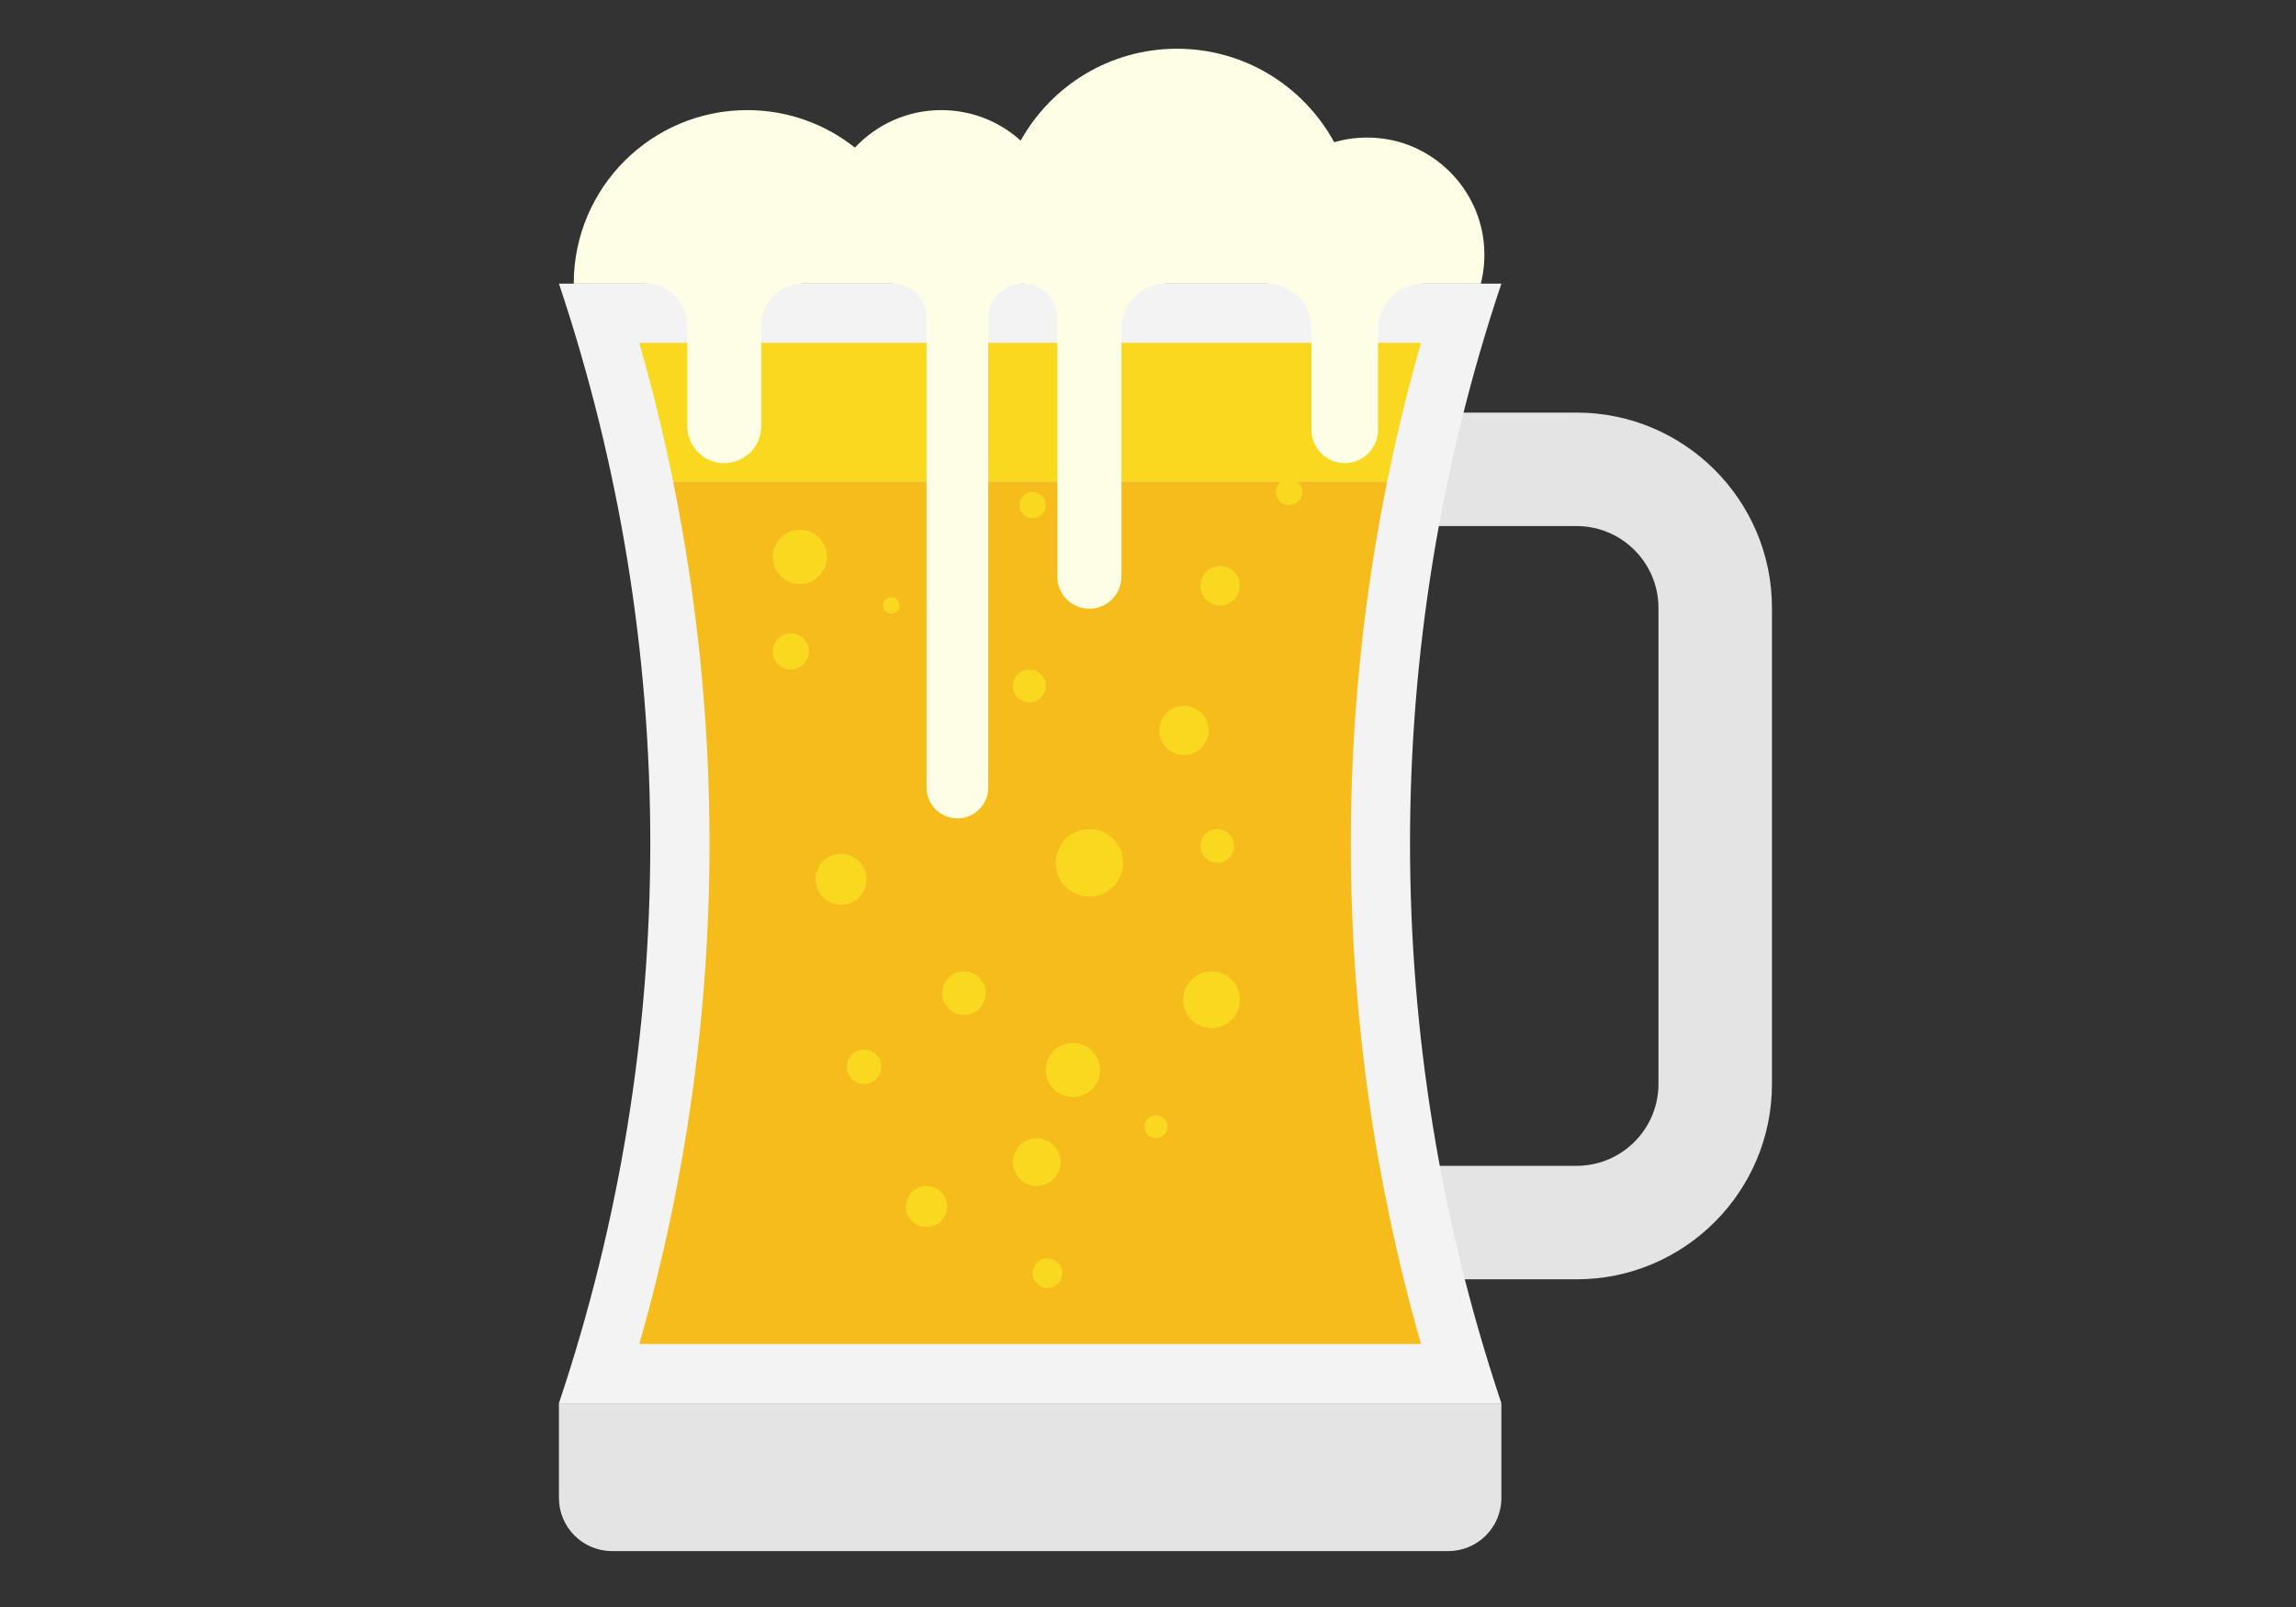<?xml version="1.0" encoding="UTF-8" standalone="no"?>
<svg
   xmlns:dc="http://purl.org/dc/elements/1.1/"
   xmlns:cc="http://creativecommons.org/ns#"
   xmlns:rdf="http://www.w3.org/1999/02/22-rdf-syntax-ns#"
   xmlns:svg="http://www.w3.org/2000/svg"
   xmlns="http://www.w3.org/2000/svg"
   xmlns:sodipodi="http://sodipodi.sourceforge.net/DTD/sodipodi-0.dtd"
   xmlns:inkscape="http://www.inkscape.org/namespaces/inkscape"
   version="1.1"
   id="svg3754"
   xml:space="preserve"
   width="1866.667"
   height="1306.667"
   viewBox="0 0 1866.667 1306.667"
   sodipodi:docname="bierglas.svg"
   inkscape:version="1.0.1 (c497b03c, 2020-09-10)"><rect x="0" y="0" width="1866.667" height="1306.667" fill="#333333" stroke="none"/><defs
     id="defs3758" /><sodipodi:namedview
     pagecolor="#ffffff"
     bordercolor="#666666"
     borderopacity="1"
     objecttolerance="10"
     gridtolerance="10"
     guidetolerance="10"
     inkscape:pageopacity="0"
     inkscape:pageshadow="2"
     inkscape:window-width="1966"
     inkscape:window-height="1201"
     id="namedview3756"
     showgrid="false"
     inkscape:lockguides="true"
     inkscape:zoom="0.6385714"
     inkscape:cx="933.33337"
     inkscape:cy="674.51967"
     inkscape:window-x="0"
     inkscape:window-y="23"
     inkscape:window-maximized="0"
     inkscape:current-layer="g3764" /><g
     id="g3762"
     inkscape:groupmode="layer"
     inkscape:label="ink_ext_XXXXXX"
     transform="matrix(1.333,0,0,-1.333,0,1306.667)"><g
       id="g3764"
       transform="scale(0.1)"><path
         d="M 9616.119,1998.868 H 7852.934 v 692.2 h 1763.184 c 275.134,0 498.986,223.851 498.986,499.016 v 2904.381 c 0,275.165 -223.851,499.016 -498.986,499.016 H 7852.934 v 692.2 h 1763.184 c 656.808,0 1191.187,-534.378 1191.187,-1191.216 V 3190.084 c 0,-656.838 -534.379,-1191.216 -1191.187,-1191.216"
         style="fill:#e3e4e3;fill-opacity:1;fill-rule:nonzero;stroke:none;stroke-width:3.01"
         id="path3768" /><path
         d="m 9157.069,8072.443 h -5748.09 v 0 c 742.971,-2215.793 742.971,-4613.454 0,-6829.217 v -0.031 h 2874.045 2874.045 v 0.031 c -743.001,2215.763 -743.001,4613.424 0,6829.217 v 0"
         style="fill:#f3f3f4;fill-opacity:1;fill-rule:nonzero;stroke:none;stroke-width:3.01"
         id="path3770" /><path
         d="M 8666.811,7711.295 H 3899.238 c 80.024,-279.468 148.492,-561.585 206.185,-845.688 h 4355.173 c 57.693,284.103 126.191,566.22 206.215,845.688"
         style="fill:#f9d820;fill-opacity:1;fill-rule:nonzero;stroke:none;stroke-width:3.01"
         id="path3772" /><path
         d="M 8460.596,6865.607 H 4105.423 c 147.258,-725.095 221.925,-1463.582 221.925,-2207.787 0,-1035.742 -143.857,-2060.62 -428.111,-3053.475 h 4767.574 c -284.284,992.856 -428.141,2017.733 -428.141,3053.475 0,744.206 74.697,1482.693 221.925,2207.787"
         style="fill:#f6bc1b;fill-opacity:1;fill-rule:nonzero;stroke:none;stroke-width:3.01"
         id="path3774" /><path
         d="M 3408.979,1243.226 V 665.028 c 0,-178.919 145.001,-323.92 323.889,-323.92 h 5100.281 c 178.889,0 323.919,145.001 323.919,323.92 v 578.198 h -5748.09"
         style="fill:#e3e4e3;fill-opacity:1;fill-rule:nonzero;stroke:none;stroke-width:3.01"
         id="path3776" /><path
         d="m 9048.755,8330.693 c -35.904,316.215 -283.501,574.677 -597.941,623.973 -110.03,17.245 -215.906,8.577 -313.386,-19.833 -184.848,339.78 -544.972,570.403 -958.968,570.403 -409.933,0 -766.837,-226.199 -953.28,-560.471 -128.057,115.628 -297.676,186.052 -483.788,186.052 -207.991,0 -395.306,-88.03 -527.095,-228.697 -180.454,143.045 -408.519,228.697 -656.687,228.697 -584.518,0 -1058.344,-473.856 -1058.344,-1058.374 h 437.531 c 140.637,0 254.67,-114.002 254.67,-254.669 v -614.855 c 0,-124.656 101.061,-225.717 225.718,-225.717 124.656,0 225.717,101.061 225.717,225.717 v 614.855 c 0,140.667 114.002,254.669 254.669,254.669 h 542.866 c 116.35,0 210.669,-94.32 210.669,-210.67 V 4998.412 c 0,-103.89 84.208,-188.098 188.098,-188.098 103.86,0 188.098,84.208 188.098,188.098 V 7861.773 c 0,116.35 94.32,210.67 210.67,210.67 116.35,0 210.669,-94.32 210.669,-210.67 V 6285.001 c 0,-108.043 87.579,-195.622 195.622,-195.622 108.013,0 195.622,87.578 195.622,195.622 v 1514.805 c 0,150.569 122.038,272.637 272.607,272.637 h 614.283 c 150.087,0 271.794,-121.677 271.794,-271.794 v -620.302 c 0,-112.197 90.949,-203.146 203.146,-203.146 112.166,0 203.146,90.949 203.146,203.146 v 613.861 c 0,153.668 124.566,278.235 278.234,278.235 h 348.598 c 20.525,81.439 27.267,168.355 17.064,258.251"
         style="fill:#fefde5;fill-opacity:1;fill-rule:nonzero;stroke:none;stroke-width:3.01"
         id="path3778" /><path
         d="m 7562.18,3704.298 c 0,-95.584 -77.496,-173.05 -173.05,-173.05 -95.584,0 -173.05,77.466 -173.05,173.05 0,95.554 77.466,173.05 173.05,173.05 95.554,0 173.05,-77.496 173.05,-173.05"
         style="fill:#f9d820;fill-opacity:1;fill-rule:nonzero;stroke:none;stroke-width:3.01"
         id="path3780" /><path
         d="m 5375.219,3295.479 c 0,-58.175 -47.16,-105.335 -105.335,-105.335 -58.175,0 -105.335,47.16 -105.335,105.335 0,58.175 47.16,105.335 105.335,105.335 58.175,0 105.335,-47.16 105.335,-105.335"
         style="fill:#f9d820;fill-opacity:1;fill-rule:nonzero;stroke:none;stroke-width:3.01"
         id="path3782" /><path
         d="m 5284.932,4439.114 c 0,-85.863 -69.611,-155.474 -155.504,-155.474 -85.863,0 -155.474,69.611 -155.474,155.474 0,85.893 69.611,155.504 155.474,155.504 85.893,0 155.504,-69.611 155.504,-155.504"
         style="fill:#f9d820;fill-opacity:1;fill-rule:nonzero;stroke:none;stroke-width:3.01"
         id="path3784" /><path
         d="m 6012.254,3744.416 c 0,-73.403 -59.529,-132.933 -132.933,-132.933 -73.403,0 -132.932,59.529 -132.932,132.933 0,73.403 59.529,132.933 132.932,132.933 73.403,0 132.933,-59.529 132.933,-132.933"
         style="fill:#f9d820;fill-opacity:1;fill-rule:nonzero;stroke:none;stroke-width:3.01"
         id="path3786" /><path
         d="m 6849.906,4539.453 c 0,-113.581 -92.063,-205.674 -205.644,-205.674 -113.581,0 -205.674,92.093 -205.674,205.674 0,113.581 92.093,205.644 205.674,205.644 113.581,0 205.644,-92.063 205.644,-205.644"
         style="fill:#f9d820;fill-opacity:1;fill-rule:nonzero;stroke:none;stroke-width:3.01"
         id="path3788" /><path
         d="m 7371.554,5347.01 c 0,-83.094 -67.354,-150.478 -150.478,-150.478 -83.094,0 -150.478,67.384 -150.478,150.478 0,83.124 67.384,150.478 150.478,150.478 83.124,0 150.478,-67.354 150.478,-150.478"
         style="fill:#f9d820;fill-opacity:1;fill-rule:nonzero;stroke:none;stroke-width:3.01"
         id="path3790" /><path
         d="m 7527.058,4642.26 c 0,-56.76 -46.046,-102.807 -102.837,-102.807 -56.791,0 -102.807,46.046 -102.807,102.807 0,56.791 46.016,102.837 102.807,102.837 56.791,0 102.837,-46.046 102.837,-102.837"
         style="fill:#f9d820;fill-opacity:1;fill-rule:nonzero;stroke:none;stroke-width:3.01"
         id="path3792" /><path
         d="m 4933.806,5828.541 c 0,-60.944 -49.417,-110.361 -110.331,-110.361 -60.974,0 -110.361,49.417 -110.361,110.361 0,60.944 49.387,110.361 110.361,110.361 60.914,0 110.331,-49.417 110.331,-110.361"
         style="fill:#f9d820;fill-opacity:1;fill-rule:nonzero;stroke:none;stroke-width:3.01"
         id="path3794" /><path
         d="m 5044.167,6405.384 c 0,-91.431 -74.126,-165.526 -165.526,-165.526 -91.431,0 -165.526,74.096 -165.526,165.526 0,91.4 74.095,165.526 165.526,165.526 91.401,0 165.526,-74.126 165.526,-165.526"
         style="fill:#f9d820;fill-opacity:1;fill-rule:nonzero;stroke:none;stroke-width:3.01"
         id="path3796" /><path
         d="m 5385.241,6972.176 c 0,-49.868 -40.419,-90.287 -90.287,-90.287 -49.868,0 -90.287,40.419 -90.287,90.287 0,49.869 40.419,90.287 90.287,90.287 49.868,0 90.287,-40.418 90.287,-90.287"
         style="fill:#f9d820;fill-opacity:1;fill-rule:nonzero;stroke:none;stroke-width:3.01"
         id="path3798" /><path
         d="m 5485.58,6109.423 c 0,-27.688 -22.482,-50.139 -50.169,-50.139 -27.718,0 -50.169,22.451 -50.169,50.139 0,27.718 22.451,50.169 50.169,50.169 27.688,0 50.169,-22.451 50.169,-50.169"
         style="fill:#f9d820;fill-opacity:1;fill-rule:nonzero;stroke:none;stroke-width:3.01"
         id="path3800" /><path
         d="m 6378.397,5617.871 c 0,-55.406 -44.903,-100.309 -100.309,-100.309 -55.406,0 -100.309,44.903 -100.309,100.309 0,55.406 44.903,100.309 100.309,100.309 55.406,0 100.309,-44.903 100.309,-100.309"
         style="fill:#f9d820;fill-opacity:1;fill-rule:nonzero;stroke:none;stroke-width:3.01"
         id="path3802" /><path
         d="m 6378.397,6721.388 c 0,-44.331 -35.934,-80.265 -80.235,-80.265 -44.331,0 -80.265,35.934 -80.265,80.265 0,44.331 35.934,80.235 80.265,80.235 44.301,0 80.235,-35.904 80.235,-80.235"
         style="fill:#f9d820;fill-opacity:1;fill-rule:nonzero;stroke:none;stroke-width:3.01"
         id="path3804" /><path
         d="m 7271.245,7017.319 c 0,-24.919 -20.224,-45.144 -45.144,-45.144 -24.949,0 -45.143,20.224 -45.143,45.144 0,24.949 20.194,45.143 45.143,45.143 24.919,0 45.144,-20.194 45.144,-45.143"
         style="fill:#f9d820;fill-opacity:1;fill-rule:nonzero;stroke:none;stroke-width:3.01"
         id="path3806" /><path
         d="m 7562.18,6229.806 c 0,-66.481 -53.901,-120.382 -120.383,-120.382 -66.511,0 -120.382,53.901 -120.382,120.382 0,66.511 53.871,120.383 120.382,120.383 66.481,0 120.383,-53.871 120.383,-120.383"
         style="fill:#f9d820;fill-opacity:1;fill-rule:nonzero;stroke:none;stroke-width:3.01"
         id="path3808" /><path
         d="m 7943.372,6801.623 c 0,-44.301 -35.934,-80.235 -80.235,-80.235 -44.331,0 -80.265,35.934 -80.265,80.235 0,44.331 35.934,80.265 80.265,80.265 44.301,0 80.235,-35.934 80.235,-80.265"
         style="fill:#f9d820;fill-opacity:1;fill-rule:nonzero;stroke:none;stroke-width:3.01"
         id="path3810" /><path
         d="m 6468.685,2713.64 c 0,-80.325 -65.127,-145.452 -145.452,-145.452 -80.355,0 -145.452,65.127 -145.452,145.452 0,80.355 65.097,145.452 145.452,145.452 80.325,0 145.452,-65.097 145.452,-145.452"
         style="fill:#f9d820;fill-opacity:1;fill-rule:nonzero;stroke:none;stroke-width:3.01"
         id="path3812" /><path
         d="m 6709.45,3275.436 c 0,-91.43 -74.095,-165.526 -165.526,-165.526 -91.401,0 -165.526,74.096 -165.526,165.526 0,91.4 74.126,165.526 165.526,165.526 91.431,0 165.526,-74.126 165.526,-165.526"
         style="fill:#f9d820;fill-opacity:1;fill-rule:nonzero;stroke:none;stroke-width:3.01"
         id="path3814" /><path
         d="m 5776.484,2442.779 c 0,-69.25 -56.128,-125.409 -125.379,-125.409 -69.28,0 -125.409,56.158 -125.409,125.409 0,69.25 56.128,125.409 125.409,125.409 69.25,0 125.379,-56.159 125.379,-125.409"
         style="fill:#f9d820;fill-opacity:1;fill-rule:nonzero;stroke:none;stroke-width:3.01"
         id="path3816" /><path
         d="m 6478.736,2036.488 c 0,-49.869 -40.449,-90.287 -90.287,-90.287 -49.869,0 -90.287,40.418 -90.287,90.287 0,49.868 40.419,90.287 90.287,90.287 49.838,0 90.287,-40.418 90.287,-90.287"
         style="fill:#f9d820;fill-opacity:1;fill-rule:nonzero;stroke:none;stroke-width:3.01"
         id="path3818" /><path
         d="m 7120.767,2929.336 c 0,-38.793 -31.45,-70.243 -70.213,-70.243 -38.793,0 -70.243,31.45 -70.243,70.243 0,38.763 31.45,70.213 70.243,70.213 38.763,0 70.213,-31.45 70.213,-70.213"
         style="fill:#f9d820;fill-opacity:1;fill-rule:nonzero;stroke:none;stroke-width:3.01"
         id="path3820" /></g></g></svg>
